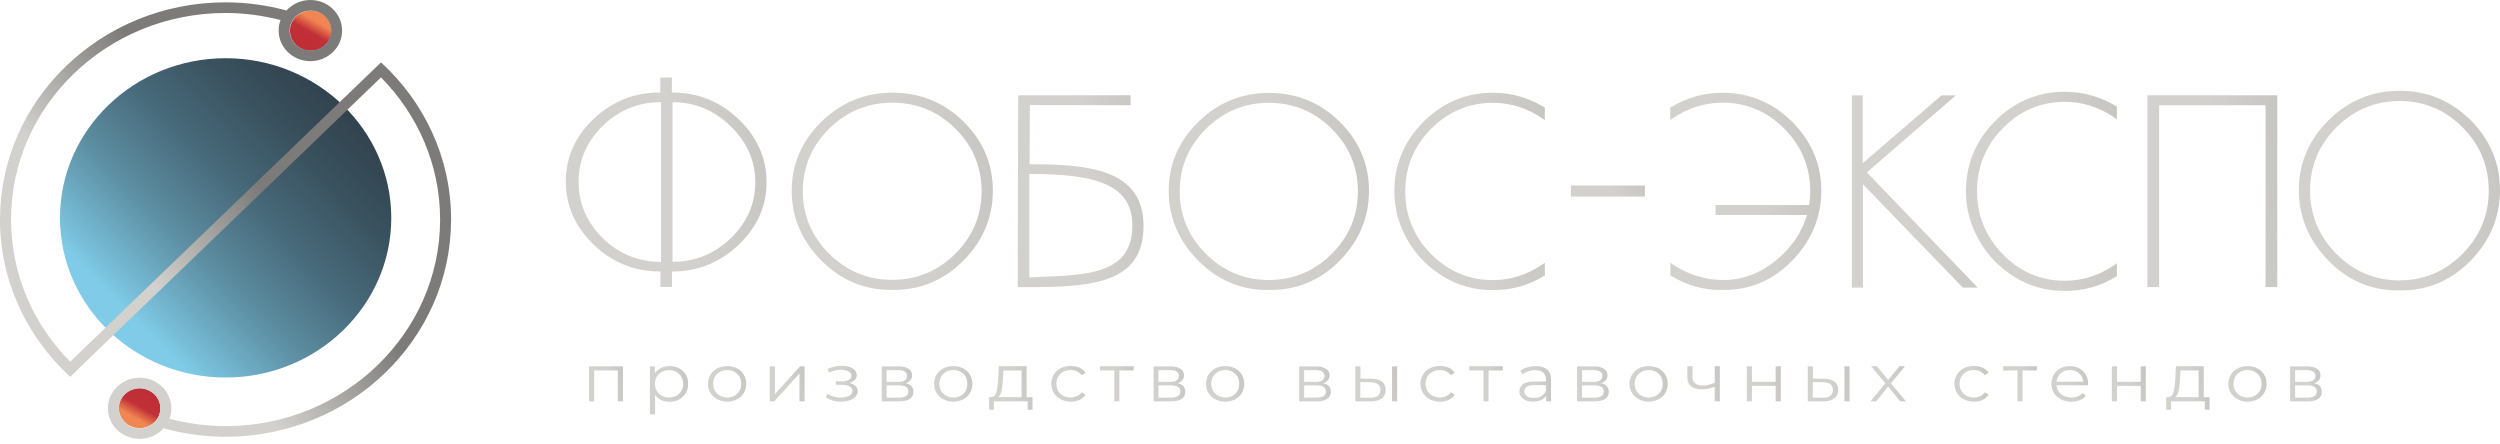 <?xml version="1.0" encoding="UTF-8"?> <svg xmlns="http://www.w3.org/2000/svg" width="332" height="59" viewBox="0 0 332 59" fill="none"> <path d="M89.287 12.285H89.226V10.295H87.692V12.285H87.601C84.239 12.285 81.283 13.465 78.836 15.785C76.378 18.115 75.139 20.905 75.139 24.105C75.139 27.295 76.378 30.115 78.836 32.485C81.294 34.855 84.249 36.055 87.641 36.055H87.702V38.115H89.236V36.055H89.297C92.659 36.055 95.614 34.865 98.082 32.515C100.551 30.165 101.8 27.365 101.8 24.195C101.8 21.025 100.561 18.215 98.103 15.845C95.645 13.485 92.679 12.285 89.287 12.285ZM87.784 13.575V34.775H87.723C84.757 34.775 82.177 33.715 80.044 31.615C77.911 29.525 76.835 27.015 76.835 24.155C76.835 21.305 77.911 18.795 80.044 16.715C82.177 14.635 84.747 13.575 87.692 13.575H87.784ZM100.307 24.205C100.307 27.045 99.21 29.545 97.057 31.625C94.903 33.705 92.314 34.765 89.368 34.765H89.307V13.575H89.399C92.273 13.575 94.832 14.645 97.016 16.745C99.2 18.855 100.307 21.365 100.307 24.205Z" fill="url(#paint0_linear_65_208)"></path> <path d="M118.528 12.305C114.871 12.305 111.692 13.605 109.082 16.165C106.472 18.735 105.141 21.805 105.141 25.315C105.141 28.825 106.451 31.925 109.021 34.545C111.601 37.165 114.698 38.495 118.223 38.495H118.731C122.296 38.495 125.414 37.175 127.983 34.565C130.553 31.955 131.853 28.845 131.853 25.315C131.853 21.785 130.543 18.705 127.953 16.145C125.353 13.605 122.184 12.305 118.528 12.305ZM130.36 25.385C130.36 28.595 129.182 31.385 126.866 33.695C124.55 36.005 121.727 37.165 118.487 37.165C115.247 37.165 112.423 35.995 110.108 33.695C107.792 31.385 106.614 28.595 106.614 25.385C106.614 22.175 107.792 19.385 110.108 17.095C112.423 14.795 115.247 13.635 118.507 13.635C121.757 13.635 124.581 14.795 126.886 17.095C129.192 19.395 130.36 22.185 130.36 25.385Z" fill="url(#paint1_linear_65_208)"></path> <path d="M168.539 12.335C164.893 12.335 161.724 13.635 159.124 16.195C156.524 18.755 155.203 21.835 155.203 25.335C155.203 28.835 156.503 31.945 159.073 34.555C161.642 37.175 164.73 38.505 168.234 38.505H168.742C172.297 38.505 175.395 37.185 177.954 34.575C180.513 31.965 181.803 28.855 181.803 25.335C181.803 21.805 180.493 18.725 177.913 16.175C175.344 13.635 172.185 12.335 168.539 12.335ZM180.331 25.405C180.331 28.615 179.163 31.405 176.847 33.715C174.541 36.015 171.728 37.185 168.498 37.185C165.268 37.185 162.455 36.015 160.149 33.715C157.844 31.415 156.666 28.615 156.666 25.405C156.666 22.195 157.834 19.415 160.149 17.115C162.465 14.815 165.268 13.655 168.518 13.655C171.758 13.655 174.562 14.815 176.867 17.115C179.163 19.415 180.331 22.205 180.331 25.405Z" fill="url(#paint2_linear_65_208)"></path> <path d="M328.09 15.955C325.5 13.375 322.331 12.055 318.675 12.055C315.018 12.055 311.839 13.375 309.229 15.965C306.619 18.565 305.288 21.675 305.288 25.225C305.288 28.775 306.598 31.915 309.168 34.565C311.748 37.215 314.845 38.565 318.37 38.565H318.878C322.443 38.565 325.561 37.225 328.13 34.585C330.7 31.945 332 28.795 332 25.225C331.99 21.665 330.68 18.545 328.09 15.955ZM330.507 25.305C330.507 28.555 329.329 31.385 327.013 33.715C324.697 36.045 321.884 37.235 318.644 37.235C315.404 37.235 312.581 36.055 310.275 33.715C307.959 31.385 306.781 28.555 306.781 25.305C306.781 22.055 307.959 19.235 310.275 16.915C312.591 14.595 315.414 13.415 318.664 13.415C321.915 13.415 324.738 14.595 327.033 16.915C329.339 19.235 330.507 22.055 330.507 25.305Z" fill="url(#paint3_linear_65_208)"></path> <path d="M136.871 21.815H136.729L136.769 13.955L150.135 13.975V12.645L135.215 12.665L135.154 38.135H136.546C145.22 38.135 151.862 37.535 151.862 29.995C151.852 22.445 144.448 21.815 136.871 21.815ZM150.379 29.925C150.379 36.305 144.63 36.525 137.978 36.785L136.8 36.835H136.698V23.105H136.8C144.955 23.105 150.379 24.265 150.379 29.925Z" fill="url(#paint4_linear_65_208)"></path> <path d="M198.257 12.315C194.692 12.315 191.585 13.615 189.025 16.185C186.466 18.755 185.166 21.855 185.166 25.415C185.166 27.675 185.744 29.845 186.892 31.845C188.04 33.845 189.624 35.475 191.605 36.685C193.585 37.895 195.759 38.515 198.054 38.515H198.42C200.807 38.515 203.041 37.875 205.073 36.625L205.154 36.575V34.895L204.869 35.095C202.838 36.485 200.614 37.195 198.257 37.195C195.078 37.195 192.316 36.025 190.041 33.725C187.766 31.415 186.618 28.625 186.618 25.415C186.618 22.205 187.766 19.415 190.041 17.115C192.316 14.825 195.078 13.655 198.257 13.655C200.614 13.655 202.838 14.365 204.869 15.755L205.154 15.955V14.275L205.062 14.225C202.94 12.955 200.644 12.315 198.257 12.315Z" fill="url(#paint5_linear_65_208)"></path> <path d="M274.199 12.185C270.623 12.185 267.515 13.495 264.946 16.085C262.376 18.675 261.076 21.815 261.076 25.405C261.076 27.695 261.655 29.875 262.813 31.895C263.961 33.915 265.555 35.565 267.536 36.785C269.526 38.005 271.7 38.625 274.006 38.625H274.371C276.758 38.625 279.003 37.985 281.034 36.715L281.125 36.665V34.965L280.841 35.165C278.799 36.575 276.575 37.285 274.209 37.285C271.02 37.285 268.257 36.105 265.982 33.775C263.707 31.445 262.549 28.625 262.549 25.385C262.549 22.145 263.707 19.325 265.982 17.015C268.257 14.695 271.03 13.525 274.209 13.525C276.575 13.525 278.799 14.235 280.841 15.645L281.125 15.845V14.145L281.034 14.095C278.891 12.835 276.585 12.185 274.199 12.185Z" fill="url(#paint6_linear_65_208)"></path> <path d="M218.439 24.635H208.617V26.105H218.439V24.635Z" fill="url(#paint7_linear_65_208)"></path> <path d="M228.737 12.315C226.32 12.315 224.025 12.965 221.902 14.235L221.811 14.285V15.935L222.105 15.735C224.147 14.345 226.371 13.635 228.737 13.635C231.927 13.635 234.689 14.795 236.964 17.095C239.239 19.395 240.397 22.185 240.397 25.405C240.397 25.965 240.346 26.585 240.255 27.225H227.823V28.555H239.971C239.249 30.935 237.848 32.975 235.806 34.625C233.694 36.325 231.368 37.185 228.91 37.185C226.442 37.185 224.157 36.475 222.115 35.085L221.821 34.885V36.565L221.912 36.615C223.943 37.875 226.168 38.505 228.514 38.505H229.012C232.475 38.505 235.522 37.175 238.051 34.555C240.58 31.935 241.87 28.825 241.87 25.325C241.87 21.815 240.57 18.745 238 16.175C235.42 13.615 232.313 12.315 228.737 12.315Z" fill="url(#paint8_linear_65_208)"></path> <path d="M259.735 12.665H257.826L247.375 21.675V12.665H245.922V38.195H247.405V24.475L260.66 38.195H262.64L247.923 22.895L259.735 12.665Z" fill="url(#paint9_linear_65_208)"></path> <path d="M285.178 38.125H286.732V13.975H300.87V38.125H302.424V12.655H285.178V38.125Z" fill="url(#paint10_linear_65_208)"></path> <path d="M82.726 48.645V53.295H82.045V49.195H78.907V53.295H78.227V48.645H82.726Z" fill="url(#paint11_linear_65_208)"></path> <path d="M90.171 48.905C90.546 49.105 90.851 49.385 91.064 49.745C91.278 50.105 91.389 50.515 91.389 50.975C91.389 51.445 91.278 51.855 91.064 52.215C90.851 52.575 90.556 52.855 90.171 53.055C89.795 53.255 89.368 53.355 88.891 53.355C88.485 53.355 88.119 53.275 87.794 53.125C87.469 52.965 87.195 52.735 86.992 52.435V55.025H86.311V48.655H86.961V49.575C87.164 49.265 87.428 49.035 87.763 48.865C88.099 48.695 88.474 48.615 88.891 48.615C89.368 48.605 89.795 48.705 90.171 48.905ZM89.805 52.555C90.089 52.405 90.313 52.195 90.475 51.915C90.638 51.635 90.719 51.325 90.719 50.965C90.719 50.615 90.638 50.295 90.475 50.025C90.313 49.755 90.089 49.535 89.805 49.385C89.52 49.235 89.206 49.155 88.85 49.155C88.495 49.155 88.18 49.235 87.895 49.385C87.611 49.535 87.388 49.755 87.225 50.025C87.063 50.295 86.981 50.615 86.981 50.965C86.981 51.315 87.063 51.635 87.225 51.915C87.388 52.195 87.611 52.405 87.895 52.555C88.18 52.705 88.495 52.785 88.85 52.785C89.195 52.785 89.51 52.705 89.805 52.555Z" fill="url(#paint12_linear_65_208)"></path> <path d="M95.269 53.035C94.883 52.835 94.579 52.545 94.355 52.195C94.132 51.835 94.02 51.425 94.02 50.975C94.02 50.525 94.132 50.115 94.355 49.755C94.579 49.395 94.883 49.115 95.269 48.915C95.655 48.715 96.092 48.615 96.569 48.615C97.047 48.615 97.483 48.715 97.869 48.915C98.255 49.115 98.56 49.395 98.773 49.755C98.997 50.115 99.098 50.525 99.098 50.975C99.098 51.425 98.987 51.835 98.773 52.195C98.55 52.555 98.255 52.835 97.869 53.035C97.483 53.235 97.047 53.345 96.569 53.345C96.092 53.335 95.665 53.235 95.269 53.035ZM97.534 52.555C97.819 52.405 98.032 52.195 98.194 51.915C98.357 51.635 98.428 51.325 98.428 50.965C98.428 50.615 98.347 50.295 98.194 50.015C98.032 49.735 97.819 49.525 97.534 49.375C97.25 49.225 96.935 49.145 96.579 49.145C96.224 49.145 95.909 49.225 95.625 49.375C95.34 49.525 95.117 49.735 94.954 50.015C94.792 50.295 94.711 50.605 94.711 50.965C94.711 51.315 94.792 51.635 94.954 51.915C95.117 52.195 95.34 52.405 95.625 52.555C95.909 52.705 96.224 52.785 96.579 52.785C96.935 52.785 97.25 52.705 97.534 52.555Z" fill="url(#paint13_linear_65_208)"></path> <path d="M102.227 48.645H102.907V52.345L106.249 48.645H106.848V53.295H106.167V49.595L102.836 53.295H102.227V48.645Z" fill="url(#paint14_linear_65_208)"></path> <path d="M113.602 51.265C113.795 51.455 113.897 51.685 113.897 51.955C113.897 52.225 113.795 52.465 113.602 52.685C113.409 52.905 113.135 53.065 112.789 53.175C112.444 53.285 112.068 53.345 111.652 53.345C111.286 53.345 110.931 53.295 110.585 53.195C110.24 53.095 109.935 52.955 109.671 52.765L109.895 52.295C110.118 52.455 110.393 52.575 110.697 52.665C111.002 52.755 111.307 52.795 111.621 52.795C112.089 52.795 112.464 52.715 112.759 52.555C113.054 52.395 113.206 52.175 113.206 51.895C113.206 51.645 113.084 51.455 112.84 51.315C112.596 51.175 112.271 51.105 111.855 51.105H111.002V50.645H111.825C112.2 50.645 112.505 50.575 112.729 50.445C112.952 50.315 113.074 50.135 113.074 49.905C113.074 49.655 112.942 49.465 112.688 49.325C112.434 49.185 112.099 49.115 111.682 49.115C111.144 49.115 110.606 49.245 110.088 49.495L109.895 49.005C110.494 48.715 111.114 48.575 111.753 48.575C112.129 48.575 112.475 48.625 112.789 48.725C113.094 48.825 113.338 48.975 113.511 49.165C113.683 49.355 113.775 49.575 113.775 49.815C113.775 50.055 113.683 50.265 113.511 50.445C113.338 50.625 113.104 50.765 112.8 50.855C113.135 50.945 113.409 51.085 113.602 51.265Z" fill="url(#paint15_linear_65_208)"></path> <path d="M121.301 52.035C121.301 52.445 121.139 52.755 120.814 52.975C120.489 53.195 120.011 53.305 119.371 53.305H117.096V48.655H119.3C119.869 48.655 120.316 48.755 120.641 48.965C120.966 49.175 121.128 49.465 121.128 49.845C121.128 50.095 121.057 50.315 120.905 50.495C120.753 50.675 120.549 50.805 120.285 50.895C120.956 51.035 121.301 51.415 121.301 52.035ZM117.746 50.715H119.249C119.635 50.715 119.93 50.645 120.143 50.515C120.346 50.375 120.448 50.185 120.448 49.925C120.448 49.665 120.346 49.475 120.143 49.345C119.94 49.215 119.635 49.155 119.249 49.155H117.746V50.715ZM120.306 52.605C120.519 52.475 120.631 52.275 120.631 51.995C120.631 51.715 120.529 51.515 120.336 51.385C120.143 51.255 119.828 51.185 119.402 51.185H117.746V52.805H119.341C119.767 52.805 120.092 52.735 120.306 52.605Z" fill="url(#paint16_linear_65_208)"></path> <path d="M125.302 53.035C124.917 52.835 124.612 52.545 124.388 52.195C124.165 51.835 124.053 51.425 124.053 50.975C124.053 50.525 124.165 50.115 124.388 49.755C124.612 49.395 124.917 49.115 125.302 48.915C125.688 48.715 126.125 48.615 126.603 48.615C127.08 48.615 127.517 48.715 127.903 48.915C128.289 49.115 128.593 49.395 128.807 49.755C129.03 50.115 129.132 50.525 129.132 50.975C129.132 51.425 129.02 51.835 128.807 52.195C128.583 52.555 128.289 52.835 127.903 53.035C127.517 53.235 127.08 53.345 126.603 53.345C126.125 53.335 125.688 53.235 125.302 53.035ZM127.567 52.555C127.852 52.405 128.065 52.195 128.228 51.915C128.39 51.635 128.461 51.325 128.461 50.965C128.461 50.615 128.38 50.295 128.228 50.015C128.065 49.735 127.852 49.525 127.567 49.375C127.283 49.225 126.968 49.145 126.613 49.145C126.257 49.145 125.942 49.225 125.658 49.375C125.374 49.525 125.15 49.735 124.988 50.015C124.825 50.295 124.744 50.605 124.744 50.965C124.744 51.315 124.825 51.635 124.988 51.915C125.15 52.195 125.374 52.405 125.658 52.555C125.942 52.705 126.257 52.785 126.613 52.785C126.968 52.785 127.283 52.705 127.567 52.555Z" fill="url(#paint17_linear_65_208)"></path> <path d="M137.115 52.745V54.415H136.475V53.295H131.996V54.415H131.356V52.745H131.64C131.976 52.725 132.209 52.495 132.321 52.055C132.443 51.615 132.524 50.995 132.565 50.195L132.636 48.635H136.333V52.745H137.115ZM133.022 51.865C132.93 52.295 132.778 52.585 132.544 52.745H135.662V49.195H133.255L133.194 50.235C133.164 50.895 133.103 51.435 133.022 51.865Z" fill="url(#paint18_linear_65_208)"></path> <path d="M140.863 53.035C140.477 52.835 140.162 52.555 139.948 52.185C139.725 51.825 139.613 51.415 139.613 50.955C139.613 50.505 139.725 50.095 139.948 49.735C140.172 49.375 140.477 49.095 140.863 48.895C141.248 48.695 141.695 48.595 142.193 48.595C142.62 48.595 143.006 48.675 143.351 48.825C143.686 48.985 143.96 49.205 144.153 49.515L143.645 49.835C143.483 49.605 143.27 49.435 143.016 49.315C142.762 49.195 142.488 49.145 142.183 49.145C141.817 49.145 141.492 49.225 141.208 49.375C140.923 49.525 140.69 49.735 140.538 50.015C140.375 50.295 140.294 50.605 140.294 50.965C140.294 51.325 140.375 51.645 140.538 51.915C140.7 52.185 140.923 52.405 141.208 52.555C141.492 52.705 141.817 52.785 142.183 52.785C142.477 52.785 142.762 52.725 143.016 52.615C143.27 52.505 143.483 52.335 143.645 52.105L144.153 52.425C143.96 52.725 143.686 52.955 143.341 53.115C142.995 53.275 142.609 53.345 142.193 53.345C141.695 53.335 141.259 53.235 140.863 53.035Z" fill="url(#paint19_linear_65_208)"></path> <path d="M150.552 49.195H148.653V53.295H147.982V49.195H146.083V48.635H150.552V49.195Z" fill="url(#paint20_linear_65_208)"></path> <path d="M157.407 52.035C157.407 52.445 157.245 52.755 156.92 52.975C156.595 53.195 156.118 53.305 155.478 53.305H153.203V48.655H155.407C155.975 48.655 156.422 48.755 156.747 48.965C157.072 49.175 157.235 49.465 157.235 49.845C157.235 50.095 157.164 50.315 157.011 50.495C156.859 50.675 156.656 50.805 156.392 50.895C157.062 51.035 157.407 51.415 157.407 52.035ZM153.853 50.715H155.356C155.742 50.715 156.036 50.645 156.25 50.515C156.453 50.375 156.554 50.185 156.554 49.925C156.554 49.665 156.453 49.475 156.25 49.345C156.046 49.215 155.742 49.155 155.356 49.155H153.853V50.715ZM156.412 52.605C156.625 52.475 156.737 52.275 156.737 51.995C156.737 51.715 156.636 51.515 156.443 51.385C156.25 51.255 155.935 51.185 155.508 51.185H153.853V52.805H155.447C155.874 52.805 156.199 52.735 156.412 52.605Z" fill="url(#paint21_linear_65_208)"></path> <path d="M161.409 53.035C161.023 52.835 160.719 52.545 160.495 52.195C160.272 51.835 160.16 51.425 160.16 50.975C160.16 50.525 160.272 50.115 160.495 49.755C160.719 49.395 161.023 49.115 161.409 48.915C161.795 48.715 162.232 48.615 162.709 48.615C163.187 48.615 163.624 48.715 164.01 48.915C164.395 49.115 164.7 49.395 164.913 49.755C165.137 50.115 165.238 50.525 165.238 50.975C165.238 51.425 165.127 51.835 164.913 52.195C164.69 52.555 164.395 52.835 164.01 53.035C163.624 53.235 163.187 53.345 162.709 53.345C162.232 53.335 161.795 53.235 161.409 53.035ZM163.674 52.555C163.959 52.405 164.172 52.195 164.335 51.915C164.497 51.635 164.568 51.325 164.568 50.965C164.568 50.615 164.487 50.295 164.335 50.015C164.172 49.735 163.959 49.525 163.674 49.375C163.39 49.225 163.075 49.145 162.72 49.145C162.364 49.145 162.049 49.225 161.765 49.375C161.481 49.525 161.257 49.735 161.095 50.015C160.932 50.295 160.851 50.605 160.851 50.965C160.851 51.315 160.932 51.635 161.095 51.915C161.257 52.195 161.481 52.405 161.765 52.555C162.049 52.705 162.364 52.785 162.72 52.785C163.075 52.785 163.39 52.705 163.674 52.555Z" fill="url(#paint22_linear_65_208)"></path> <path d="M176.736 52.035C176.736 52.445 176.573 52.755 176.248 52.975C175.923 53.195 175.446 53.305 174.806 53.305H172.531V48.655H174.735C175.304 48.655 175.75 48.755 176.075 48.965C176.4 49.175 176.563 49.465 176.563 49.845C176.563 50.095 176.492 50.315 176.339 50.495C176.187 50.675 175.984 50.805 175.72 50.895C176.4 51.035 176.736 51.415 176.736 52.035ZM173.191 50.715H174.694C175.08 50.715 175.375 50.645 175.588 50.515C175.791 50.375 175.893 50.185 175.893 49.925C175.893 49.665 175.791 49.475 175.588 49.345C175.385 49.215 175.08 49.155 174.694 49.155H173.191V50.715ZM175.75 52.605C175.964 52.475 176.075 52.275 176.075 51.995C176.075 51.715 175.974 51.515 175.781 51.385C175.588 51.255 175.273 51.185 174.846 51.185H173.191V52.805H174.786C175.212 52.805 175.527 52.735 175.75 52.605Z" fill="url(#paint23_linear_65_208)"></path> <path d="M183.52 50.675C183.845 50.925 184.018 51.295 184.018 51.775C184.018 52.275 183.845 52.655 183.49 52.915C183.134 53.185 182.627 53.315 181.966 53.305L179.986 53.295V48.645H180.666V50.275L182.098 50.295C182.718 50.295 183.195 50.425 183.52 50.675ZM182.972 52.565C183.205 52.385 183.327 52.125 183.327 51.775C183.327 51.435 183.205 51.175 182.972 51.015C182.738 50.845 182.383 50.765 181.916 50.755L180.646 50.735V52.805L181.916 52.825C182.383 52.835 182.738 52.745 182.972 52.565ZM184.861 48.645H185.542V53.295H184.861V48.645Z" fill="url(#paint24_linear_65_208)"></path> <path d="M189.888 53.035C189.502 52.835 189.188 52.555 188.974 52.185C188.751 51.825 188.639 51.415 188.639 50.955C188.639 50.505 188.751 50.095 188.974 49.735C189.198 49.375 189.502 49.095 189.888 48.895C190.274 48.695 190.721 48.595 191.219 48.595C191.646 48.595 192.031 48.675 192.377 48.825C192.712 48.985 192.986 49.205 193.179 49.515L192.671 49.835C192.509 49.605 192.296 49.435 192.042 49.315C191.788 49.195 191.513 49.145 191.209 49.145C190.843 49.145 190.518 49.225 190.234 49.375C189.949 49.525 189.716 49.735 189.563 50.015C189.401 50.295 189.32 50.605 189.32 50.965C189.32 51.325 189.401 51.645 189.563 51.915C189.726 52.185 189.949 52.405 190.234 52.555C190.518 52.705 190.843 52.785 191.209 52.785C191.503 52.785 191.788 52.725 192.042 52.615C192.296 52.505 192.509 52.335 192.671 52.105L193.179 52.425C192.986 52.725 192.712 52.955 192.367 53.115C192.021 53.275 191.635 53.345 191.219 53.345C190.721 53.335 190.274 53.235 189.888 53.035Z" fill="url(#paint25_linear_65_208)"></path> <path d="M199.578 49.195H197.679V53.295H197.008V49.195H195.109V48.635H199.578V49.195Z" fill="url(#paint26_linear_65_208)"></path> <path d="M205.449 49.065C205.794 49.365 205.977 49.815 205.977 50.415V53.295H205.327V52.565C205.174 52.805 204.951 52.995 204.656 53.135C204.362 53.275 204.006 53.335 203.6 53.335C203.042 53.335 202.595 53.215 202.27 52.965C201.945 52.715 201.772 52.385 201.772 51.985C201.772 51.585 201.924 51.275 202.229 51.025C202.534 50.785 203.031 50.665 203.702 50.665H205.296V50.385C205.296 49.985 205.174 49.675 204.931 49.465C204.687 49.255 204.342 49.155 203.874 49.155C203.56 49.155 203.255 49.205 202.96 49.305C202.666 49.405 202.422 49.535 202.209 49.705L201.904 49.235C202.158 49.035 202.463 48.875 202.818 48.775C203.174 48.665 203.549 48.615 203.946 48.615C204.596 48.605 205.093 48.755 205.449 49.065ZM204.687 52.605C204.961 52.445 205.164 52.205 205.296 51.905V51.145H203.722C202.869 51.145 202.432 51.425 202.432 51.975C202.432 52.245 202.544 52.465 202.767 52.615C202.991 52.775 203.295 52.845 203.702 52.845C204.088 52.845 204.413 52.765 204.687 52.605Z" fill="url(#paint27_linear_65_208)"></path> <path d="M213.645 52.035C213.645 52.445 213.482 52.755 213.157 52.975C212.832 53.195 212.355 53.305 211.715 53.305H209.44V48.655H211.644C212.213 48.655 212.66 48.755 212.985 48.965C213.31 49.175 213.472 49.465 213.472 49.845C213.472 50.095 213.401 50.315 213.249 50.495C213.096 50.675 212.893 50.805 212.629 50.895C213.299 51.035 213.645 51.415 213.645 52.035ZM210.09 50.715H211.593C211.979 50.715 212.274 50.645 212.487 50.515C212.69 50.375 212.792 50.185 212.792 49.925C212.792 49.665 212.69 49.475 212.487 49.345C212.284 49.215 211.979 49.155 211.593 49.155H210.09V50.715ZM212.649 52.605C212.863 52.475 212.974 52.275 212.974 51.995C212.974 51.715 212.873 51.515 212.68 51.385C212.487 51.255 212.172 51.185 211.745 51.185H210.09V52.805H211.685C212.111 52.805 212.436 52.735 212.649 52.605Z" fill="url(#paint28_linear_65_208)"></path> <path d="M217.647 53.035C217.261 52.835 216.956 52.545 216.733 52.195C216.509 51.835 216.397 51.425 216.397 50.975C216.397 50.525 216.509 50.115 216.733 49.755C216.956 49.395 217.261 49.115 217.647 48.915C218.033 48.715 218.469 48.615 218.947 48.615C219.424 48.615 219.861 48.715 220.247 48.915C220.633 49.115 220.937 49.395 221.151 49.755C221.374 50.115 221.476 50.525 221.476 50.975C221.476 51.425 221.364 51.835 221.151 52.195C220.927 52.555 220.633 52.835 220.247 53.035C219.861 53.235 219.424 53.345 218.947 53.345C218.469 53.335 218.033 53.235 217.647 53.035ZM219.912 52.555C220.196 52.405 220.409 52.195 220.572 51.915C220.734 51.635 220.805 51.325 220.805 50.965C220.805 50.615 220.724 50.295 220.572 50.015C220.409 49.735 220.196 49.525 219.912 49.375C219.627 49.225 219.312 49.145 218.957 49.145C218.601 49.145 218.287 49.225 218.002 49.375C217.718 49.525 217.494 49.735 217.332 50.015C217.169 50.295 217.088 50.605 217.088 50.965C217.088 51.315 217.169 51.635 217.332 51.915C217.494 52.195 217.718 52.405 218.002 52.555C218.287 52.705 218.601 52.785 218.957 52.785C219.312 52.785 219.627 52.705 219.912 52.555Z" fill="url(#paint29_linear_65_208)"></path> <path d="M228.392 48.645V53.295H227.712V51.355C227.133 51.595 226.564 51.705 226.006 51.705C225.406 51.705 224.929 51.575 224.594 51.315C224.259 51.055 224.086 50.675 224.086 50.165V48.635H224.766V50.135C224.766 50.485 224.888 50.745 225.132 50.925C225.376 51.105 225.711 51.195 226.127 51.195C226.595 51.195 227.123 51.075 227.712 50.845V48.635H228.392V48.645Z" fill="url(#paint30_linear_65_208)"></path> <path d="M231.978 48.645H232.658V50.705H235.807V48.645H236.487V53.295H235.807V51.245H232.658V53.295H231.978V48.645Z" fill="url(#paint31_linear_65_208)"></path> <path d="M243.607 50.675C243.932 50.925 244.104 51.295 244.104 51.775C244.104 52.275 243.932 52.655 243.576 52.915C243.221 53.185 242.713 53.315 242.053 53.305L240.072 53.295V48.645H240.753V50.275L242.185 50.295C242.804 50.295 243.282 50.425 243.607 50.675ZM243.058 52.565C243.292 52.385 243.414 52.125 243.414 51.775C243.414 51.435 243.292 51.175 243.058 51.015C242.825 50.845 242.469 50.765 242.002 50.755L240.732 50.735V52.805L242.002 52.825C242.469 52.835 242.825 52.745 243.058 52.565ZM244.937 48.645H245.618V53.295H244.937V48.645Z" fill="url(#paint32_linear_65_208)"></path> <path d="M252.342 53.295L250.747 51.345L249.152 53.295H248.391L250.371 50.905L248.482 48.635H249.244L250.747 50.455L252.25 48.635H252.992L251.102 50.905L253.103 53.295H252.342Z" fill="url(#paint33_linear_65_208)"></path> <path d="M260.802 53.035C260.416 52.835 260.101 52.555 259.888 52.185C259.664 51.825 259.553 51.415 259.553 50.955C259.553 50.505 259.664 50.095 259.888 49.735C260.111 49.375 260.416 49.095 260.802 48.895C261.188 48.695 261.635 48.595 262.132 48.595C262.559 48.595 262.945 48.675 263.29 48.825C263.626 48.985 263.9 49.205 264.093 49.515L263.585 49.835C263.422 49.605 263.209 49.435 262.955 49.315C262.701 49.195 262.427 49.145 262.122 49.145C261.757 49.145 261.432 49.225 261.147 49.375C260.863 49.525 260.629 49.735 260.477 50.015C260.314 50.295 260.233 50.605 260.233 50.965C260.233 51.325 260.314 51.645 260.477 51.915C260.639 52.185 260.863 52.405 261.147 52.555C261.432 52.705 261.757 52.785 262.122 52.785C262.417 52.785 262.701 52.725 262.955 52.615C263.209 52.505 263.422 52.335 263.585 52.105L264.093 52.425C263.9 52.725 263.626 52.955 263.28 53.115C262.935 53.275 262.549 53.345 262.132 53.345C261.635 53.335 261.198 53.235 260.802 53.035Z" fill="url(#paint34_linear_65_208)"></path> <path d="M270.491 49.195H268.592V53.295H267.922V49.195H266.022V48.635H270.491V49.195Z" fill="url(#paint35_linear_65_208)"></path> <path d="M277.287 51.165H273.102C273.143 51.645 273.336 52.035 273.701 52.335C274.067 52.635 274.524 52.785 275.072 52.785C275.387 52.785 275.672 52.735 275.926 52.635C276.19 52.535 276.413 52.385 276.606 52.175L276.992 52.585C276.769 52.835 276.494 53.025 276.159 53.155C275.824 53.285 275.458 53.345 275.062 53.345C274.544 53.345 274.097 53.245 273.691 53.035C273.295 52.835 272.99 52.545 272.767 52.195C272.543 51.835 272.432 51.425 272.432 50.975C272.432 50.525 272.533 50.115 272.746 49.755C272.96 49.395 273.254 49.115 273.62 48.915C273.996 48.715 274.412 48.615 274.869 48.615C275.326 48.615 275.753 48.715 276.119 48.915C276.484 49.115 276.779 49.395 276.982 49.755C277.195 50.115 277.297 50.525 277.297 50.985L277.287 51.165ZM273.661 49.575C273.336 49.865 273.153 50.235 273.102 50.695H276.657C276.616 50.235 276.423 49.865 276.098 49.575C275.773 49.285 275.367 49.145 274.879 49.145C274.392 49.145 273.986 49.285 273.661 49.575Z" fill="url(#paint36_linear_65_208)"></path> <path d="M280.455 48.645H281.136V50.705H284.284V48.645H284.965V53.295H284.284V51.245H281.136V53.295H280.455V48.645Z" fill="url(#paint37_linear_65_208)"></path> <path d="M293.436 52.745V54.415H292.796V53.295H288.317V54.415H287.677V52.745H287.961C288.296 52.725 288.53 52.495 288.642 52.055C288.764 51.615 288.845 50.995 288.885 50.195L288.957 48.635H292.653V52.745H293.436ZM289.332 51.865C289.241 52.295 289.089 52.585 288.855 52.745H291.973V49.195H289.566L289.505 50.235C289.474 50.895 289.424 51.435 289.332 51.865Z" fill="url(#paint38_linear_65_208)"></path> <path d="M297.173 53.035C296.787 52.835 296.482 52.545 296.259 52.195C296.036 51.835 295.924 51.425 295.924 50.975C295.924 50.525 296.036 50.115 296.259 49.755C296.482 49.395 296.787 49.115 297.173 48.915C297.559 48.715 297.996 48.615 298.473 48.615C298.951 48.615 299.387 48.715 299.773 48.915C300.159 49.115 300.464 49.395 300.677 49.755C300.901 50.115 301.002 50.525 301.002 50.975C301.002 51.425 300.89 51.835 300.677 52.195C300.454 52.555 300.159 52.835 299.773 53.035C299.387 53.235 298.951 53.345 298.473 53.345C297.996 53.335 297.559 53.235 297.173 53.035ZM299.438 52.555C299.722 52.405 299.936 52.195 300.098 51.915C300.261 51.635 300.332 51.325 300.332 50.965C300.332 50.615 300.251 50.295 300.098 50.015C299.936 49.735 299.722 49.525 299.438 49.375C299.154 49.225 298.839 49.145 298.483 49.145C298.128 49.145 297.813 49.225 297.529 49.375C297.244 49.525 297.021 49.735 296.858 50.015C296.696 50.295 296.614 50.605 296.614 50.965C296.614 51.315 296.696 51.635 296.858 51.915C297.021 52.195 297.244 52.405 297.529 52.555C297.813 52.705 298.128 52.785 298.483 52.785C298.829 52.785 299.154 52.705 299.438 52.555Z" fill="url(#paint39_linear_65_208)"></path> <path d="M308.335 52.035C308.335 52.445 308.173 52.755 307.848 52.975C307.523 53.195 307.045 53.305 306.405 53.305H304.13V48.655H306.334C306.903 48.655 307.35 48.755 307.675 48.965C308 49.175 308.163 49.465 308.163 49.845C308.163 50.095 308.091 50.315 307.939 50.495C307.787 50.675 307.584 50.805 307.32 50.895C308 51.035 308.335 51.415 308.335 52.035ZM304.791 50.715H306.294C306.68 50.715 306.974 50.645 307.187 50.515C307.391 50.375 307.492 50.185 307.492 49.925C307.492 49.665 307.391 49.475 307.187 49.345C306.984 49.215 306.68 49.155 306.294 49.155H304.791V50.715ZM307.35 52.605C307.563 52.475 307.675 52.275 307.675 51.995C307.675 51.715 307.573 51.515 307.38 51.385C307.187 51.255 306.873 51.185 306.446 51.185H304.791V52.805H306.385C306.812 52.805 307.137 52.735 307.35 52.605Z" fill="url(#paint40_linear_65_208)"></path> <path d="M29.963 48.768C41.332 48.768 50.549 39.893 50.549 28.945C50.549 17.997 41.332 9.122 29.963 9.122C18.594 9.122 9.377 17.997 9.377 28.945C9.377 39.893 18.594 48.768 29.963 48.768Z" fill="url(#paint41_linear_65_208)"></path> <path d="M29.963 50.136C17.84 50.136 7.965 40.625 7.965 28.934C7.965 17.242 17.829 7.731 29.963 7.731C42.086 7.731 51.961 17.242 51.961 28.934C51.961 40.625 42.098 50.136 29.963 50.136ZM29.963 9.389C18.755 9.389 9.637 18.166 9.637 28.945C9.637 39.724 18.755 48.501 29.963 48.501C41.171 48.501 50.289 39.724 50.289 28.945C50.289 18.155 41.171 9.389 29.963 9.389Z" fill="url(#paint42_linear_65_208)"></path> <path d="M18.541 56.855C20.063 56.855 21.297 55.665 21.297 54.197C21.297 52.728 20.063 51.538 18.541 51.538C17.018 51.538 15.784 52.728 15.784 54.197C15.784 55.665 17.018 56.855 18.541 56.855Z" fill="url(#paint43_linear_65_208)"></path> <path d="M41.262 6.741C42.784 6.741 44.019 5.551 44.019 4.083C44.019 2.614 42.784 1.424 41.262 1.424C39.739 1.424 38.505 2.614 38.505 4.083C38.505 5.551 39.739 6.741 41.262 6.741Z" fill="url(#paint44_linear_65_208)"></path> <path d="M50.605 8.287L49.566 9.277L9.321 48.034C4.463 43.117 1.469 36.465 1.469 29.156C1.469 14.027 14.247 1.724 29.952 1.724C32.483 1.724 34.923 2.069 37.262 2.659C37.092 3.092 37.002 3.56 37.002 4.06C37.002 6.296 38.889 8.121 41.216 8.121C43.544 8.121 45.431 6.296 45.431 4.06C45.431 1.824 43.544 0 41.216 0C39.951 0 38.821 0.545 38.041 1.391C35.465 0.69 32.754 0.311 29.952 0.311C13.434 0.311 0 13.249 0 29.156C0 37.366 3.593 44.786 9.332 50.047L10.361 49.046L10.349 49.035L50.594 10.279C55.452 15.195 58.446 21.848 58.446 29.156C58.446 44.285 45.668 56.588 29.963 56.588C27.376 56.588 24.879 56.232 22.495 55.609C22.665 55.175 22.755 54.708 22.755 54.219C22.755 51.983 20.868 50.159 18.541 50.159C16.213 50.159 14.326 51.983 14.326 54.219C14.326 56.455 16.213 58.279 18.541 58.279C19.806 58.279 20.947 57.734 21.715 56.877C24.337 57.601 27.093 58.001 29.952 58.001C46.47 58.001 59.904 45.064 59.904 29.156C59.915 20.958 56.334 13.549 50.605 8.287ZM41.228 1.413C42.742 1.413 43.984 2.603 43.984 4.06C43.984 5.518 42.753 6.708 41.228 6.708C39.714 6.708 38.471 5.518 38.471 4.06C38.471 2.603 39.714 1.413 41.228 1.413ZM18.541 56.889C17.027 56.889 15.784 55.698 15.784 54.241C15.784 52.784 17.015 51.594 18.541 51.594C20.055 51.594 21.297 52.784 21.297 54.241C21.297 55.698 20.066 56.889 18.541 56.889Z" fill="url(#paint45_linear_65_208)"></path> <defs> <linearGradient id="paint0_linear_65_208" x1="189.205" y1="-584.522" x2="14.658" y2="-562.137" gradientUnits="userSpaceOnUse"> <stop stop-color="#313E49"></stop> <stop offset="1" stop-color="#D3D1CD"></stop> </linearGradient> <linearGradient id="paint1_linear_65_208" x1="219.425" y1="-547.661" x2="44.92" y2="-523.844" gradientUnits="userSpaceOnUse"> <stop stop-color="#313E49"></stop> <stop offset="1" stop-color="#D3D1CD"></stop> </linearGradient> <linearGradient id="paint2_linear_65_208" x1="269.009" y1="-547.204" x2="95.212" y2="-523.564" gradientUnits="userSpaceOnUse"> <stop stop-color="#313E49"></stop> <stop offset="1" stop-color="#D3D1CD"></stop> </linearGradient> <linearGradient id="paint3_linear_65_208" x1="419.572" y1="-554.753" x2="244.99" y2="-531.213" gradientUnits="userSpaceOnUse"> <stop stop-color="#313E49"></stop> <stop offset="1" stop-color="#D3D1CD"></stop> </linearGradient> <linearGradient id="paint4_linear_65_208" x1="206.636" y1="-532.354" x2="96.303" y2="-522.676" gradientUnits="userSpaceOnUse"> <stop stop-color="#313E49"></stop> <stop offset="1" stop-color="#D3D1CD"></stop> </linearGradient> <linearGradient id="paint5_linear_65_208" x1="270.683" y1="-547.864" x2="139.042" y2="-534.425" gradientUnits="userSpaceOnUse"> <stop stop-color="#313E49"></stop> <stop offset="1" stop-color="#D3D1CD"></stop> </linearGradient> <linearGradient id="paint6_linear_65_208" x1="346.854" y1="-553.126" x2="214.796" y2="-539.726" gradientUnits="userSpaceOnUse"> <stop stop-color="#313E49"></stop> <stop offset="1" stop-color="#D3D1CD"></stop> </linearGradient> <linearGradient id="paint7_linear_65_208" x1="250.637" y1="-6.795" x2="214.315" y2="25.68" gradientUnits="userSpaceOnUse"> <stop stop-color="#313E49"></stop> <stop offset="1" stop-color="#D3D1CD"></stop> </linearGradient> <linearGradient id="paint8_linear_65_208" x1="307.632" y1="-547.651" x2="175.534" y2="-534.112" gradientUnits="userSpaceOnUse"> <stop stop-color="#313E49"></stop> <stop offset="1" stop-color="#D3D1CD"></stop> </linearGradient> <linearGradient id="paint9_linear_65_208" x1="317.448" y1="-533.189" x2="207.046" y2="-523.515" gradientUnits="userSpaceOnUse"> <stop stop-color="#313E49"></stop> <stop offset="1" stop-color="#D3D1CD"></stop> </linearGradient> <linearGradient id="paint10_linear_65_208" x1="358.963" y1="-531.917" x2="245.133" y2="-521.603" gradientUnits="userSpaceOnUse"> <stop stop-color="#313E49"></stop> <stop offset="1" stop-color="#D3D1CD"></stop> </linearGradient> <linearGradient id="paint11_linear_65_208" x1="97.477" y1="-50.776" x2="68.029" y2="-46.964" gradientUnits="userSpaceOnUse"> <stop stop-color="#313E49"></stop> <stop offset="1" stop-color="#D3D1CD"></stop> </linearGradient> <linearGradient id="paint12_linear_65_208" x1="108.038" y1="-88.452" x2="74.62" y2="-84.91" gradientUnits="userSpaceOnUse"> <stop stop-color="#313E49"></stop> <stop offset="1" stop-color="#D3D1CD"></stop> </linearGradient> <linearGradient id="paint13_linear_65_208" x1="115.747" y1="-52.517" x2="82.637" y2="-47.76" gradientUnits="userSpaceOnUse"> <stop stop-color="#313E49"></stop> <stop offset="1" stop-color="#D3D1CD"></stop> </linearGradient> <linearGradient id="paint14_linear_65_208" x1="121.998" y1="-50.776" x2="91.78" y2="-46.758" gradientUnits="userSpaceOnUse"> <stop stop-color="#313E49"></stop> <stop offset="1" stop-color="#D3D1CD"></stop> </linearGradient> <linearGradient id="paint15_linear_65_208" x1="127.748" y1="-53.413" x2="100.021" y2="-50.126" gradientUnits="userSpaceOnUse"> <stop stop-color="#313E49"></stop> <stop offset="1" stop-color="#D3D1CD"></stop> </linearGradient> <linearGradient id="paint16_linear_65_208" x1="135.086" y1="-50.766" x2="107.509" y2="-47.429" gradientUnits="userSpaceOnUse"> <stop stop-color="#313E49"></stop> <stop offset="1" stop-color="#D3D1CD"></stop> </linearGradient> <linearGradient id="paint17_linear_65_208" x1="145.78" y1="-52.517" x2="112.67" y2="-47.76" gradientUnits="userSpaceOnUse"> <stop stop-color="#313E49"></stop> <stop offset="1" stop-color="#D3D1CD"></stop> </linearGradient> <linearGradient id="paint18_linear_65_208" x1="155.994" y1="-74.948" x2="118.341" y2="-69.927" gradientUnits="userSpaceOnUse"> <stop stop-color="#313E49"></stop> <stop offset="1" stop-color="#D3D1CD"></stop> </linearGradient> <linearGradient id="paint19_linear_65_208" x1="159.037" y1="-52.965" x2="129.312" y2="-49.163" gradientUnits="userSpaceOnUse"> <stop stop-color="#313E49"></stop> <stop offset="1" stop-color="#D3D1CD"></stop> </linearGradient> <linearGradient id="paint20_linear_65_208" x1="165.203" y1="-51.001" x2="135.946" y2="-47.246" gradientUnits="userSpaceOnUse"> <stop stop-color="#313E49"></stop> <stop offset="1" stop-color="#D3D1CD"></stop> </linearGradient> <linearGradient id="paint21_linear_65_208" x1="171.193" y1="-50.766" x2="143.615" y2="-47.429" gradientUnits="userSpaceOnUse"> <stop stop-color="#313E49"></stop> <stop offset="1" stop-color="#D3D1CD"></stop> </linearGradient> <linearGradient id="paint22_linear_65_208" x1="181.887" y1="-52.517" x2="148.777" y2="-47.76" gradientUnits="userSpaceOnUse"> <stop stop-color="#313E49"></stop> <stop offset="1" stop-color="#D3D1CD"></stop> </linearGradient> <linearGradient id="paint23_linear_65_208" x1="190.521" y1="-50.766" x2="162.943" y2="-47.429" gradientUnits="userSpaceOnUse"> <stop stop-color="#313E49"></stop> <stop offset="1" stop-color="#D3D1CD"></stop> </linearGradient> <linearGradient id="paint24_linear_65_208" x1="203.755" y1="-51.002" x2="167.702" y2="-45.251" gradientUnits="userSpaceOnUse"> <stop stop-color="#313E49"></stop> <stop offset="1" stop-color="#D3D1CD"></stop> </linearGradient> <linearGradient id="paint25_linear_65_208" x1="208.063" y1="-52.965" x2="178.338" y2="-49.163" gradientUnits="userSpaceOnUse"> <stop stop-color="#313E49"></stop> <stop offset="1" stop-color="#D3D1CD"></stop> </linearGradient> <linearGradient id="paint26_linear_65_208" x1="214.229" y1="-51.001" x2="184.972" y2="-47.246" gradientUnits="userSpaceOnUse"> <stop stop-color="#313E49"></stop> <stop offset="1" stop-color="#D3D1CD"></stop> </linearGradient> <linearGradient id="paint27_linear_65_208" x1="219.762" y1="-52.314" x2="192.173" y2="-49.025" gradientUnits="userSpaceOnUse"> <stop stop-color="#313E49"></stop> <stop offset="1" stop-color="#D3D1CD"></stop> </linearGradient> <linearGradient id="paint28_linear_65_208" x1="227.43" y1="-50.766" x2="199.852" y2="-47.429" gradientUnits="userSpaceOnUse"> <stop stop-color="#313E49"></stop> <stop offset="1" stop-color="#D3D1CD"></stop> </linearGradient> <linearGradient id="paint29_linear_65_208" x1="238.124" y1="-52.517" x2="205.014" y2="-47.76" gradientUnits="userSpaceOnUse"> <stop stop-color="#313E49"></stop> <stop offset="1" stop-color="#D3D1CD"></stop> </linearGradient> <linearGradient id="paint30_linear_65_208" x1="242.51" y1="-51.001" x2="214.285" y2="-47.51" gradientUnits="userSpaceOnUse"> <stop stop-color="#313E49"></stop> <stop offset="1" stop-color="#D3D1CD"></stop> </linearGradient> <linearGradient id="paint31_linear_65_208" x1="251.271" y1="-50.776" x2="221.759" y2="-46.947" gradientUnits="userSpaceOnUse"> <stop stop-color="#313E49"></stop> <stop offset="1" stop-color="#D3D1CD"></stop> </linearGradient> <linearGradient id="paint32_linear_65_208" x1="263.798" y1="-51.002" x2="227.808" y2="-45.271" gradientUnits="userSpaceOnUse"> <stop stop-color="#313E49"></stop> <stop offset="1" stop-color="#D3D1CD"></stop> </linearGradient> <linearGradient id="paint33_linear_65_208" x1="268.553" y1="-51.001" x2="237.757" y2="-46.833" gradientUnits="userSpaceOnUse"> <stop stop-color="#313E49"></stop> <stop offset="1" stop-color="#D3D1CD"></stop> </linearGradient> <linearGradient id="paint34_linear_65_208" x1="278.977" y1="-52.965" x2="249.251" y2="-49.163" gradientUnits="userSpaceOnUse"> <stop stop-color="#313E49"></stop> <stop offset="1" stop-color="#D3D1CD"></stop> </linearGradient> <linearGradient id="paint35_linear_65_208" x1="285.142" y1="-51.001" x2="255.885" y2="-47.246" gradientUnits="userSpaceOnUse"> <stop stop-color="#313E49"></stop> <stop offset="1" stop-color="#D3D1CD"></stop> </linearGradient> <linearGradient id="paint36_linear_65_208" x1="293.246" y1="-52.517" x2="261.473" y2="-48.144" gradientUnits="userSpaceOnUse"> <stop stop-color="#313E49"></stop> <stop offset="1" stop-color="#D3D1CD"></stop> </linearGradient> <linearGradient id="paint37_linear_65_208" x1="299.749" y1="-50.776" x2="270.237" y2="-46.947" gradientUnits="userSpaceOnUse"> <stop stop-color="#313E49"></stop> <stop offset="1" stop-color="#D3D1CD"></stop> </linearGradient> <linearGradient id="paint38_linear_65_208" x1="312.315" y1="-74.948" x2="274.662" y2="-69.927" gradientUnits="userSpaceOnUse"> <stop stop-color="#313E49"></stop> <stop offset="1" stop-color="#D3D1CD"></stop> </linearGradient> <linearGradient id="paint39_linear_65_208" x1="317.651" y1="-52.517" x2="284.54" y2="-47.76" gradientUnits="userSpaceOnUse"> <stop stop-color="#313E49"></stop> <stop offset="1" stop-color="#D3D1CD"></stop> </linearGradient> <linearGradient id="paint40_linear_65_208" x1="322.12" y1="-50.766" x2="294.543" y2="-47.429" gradientUnits="userSpaceOnUse"> <stop stop-color="#313E49"></stop> <stop offset="1" stop-color="#D3D1CD"></stop> </linearGradient> <linearGradient id="paint41_linear_65_208" x1="70.9" y1="-10.361" x2="-20.011" y2="79.665" gradientUnits="userSpaceOnUse"> <stop offset="0.121" stop-color="#27323C"></stop> <stop offset="0.187" stop-color="#293540"></stop> <stop offset="0.259" stop-color="#2F3F4A"></stop> <stop offset="0.335" stop-color="#39505D"></stop> <stop offset="0.412" stop-color="#476979"></stop> <stop offset="0.491" stop-color="#5D8EA2"></stop> <stop offset="0.571" stop-color="#7AC1DC"></stop> <stop offset="0.584" stop-color="#80CBE7"></stop> <stop offset="0.944" stop-color="#81CEEB"></stop> </linearGradient> <linearGradient id="paint42_linear_65_208" x1="70.903" y1="-10.358" x2="-20.008" y2="79.668" gradientUnits="userSpaceOnUse"> <stop offset="0.121" stop-color="#27323C"></stop> <stop offset="0.187" stop-color="#293540"></stop> <stop offset="0.259" stop-color="#2F3F4A"></stop> <stop offset="0.335" stop-color="#39505D"></stop> <stop offset="0.412" stop-color="#476979"></stop> <stop offset="0.491" stop-color="#5D8EA2"></stop> <stop offset="0.571" stop-color="#7AC1DC"></stop> <stop offset="0.584" stop-color="#80CBE7"></stop> <stop offset="0.944" stop-color="#81CEEB"></stop> </linearGradient> <linearGradient id="paint43_linear_65_208" x1="19.899" y1="51.882" x2="17.25" y2="56.542" gradientUnits="userSpaceOnUse"> <stop offset="0.013" stop-color="#BF2D36"></stop> <stop offset="0.461" stop-color="#C12F37"></stop> <stop offset="0.768" stop-color="#F08652"></stop> </linearGradient> <linearGradient id="paint44_linear_65_208" x1="39.908" y1="6.391" x2="42.557" y2="1.731" gradientUnits="userSpaceOnUse"> <stop offset="0.013" stop-color="#BF2D36"></stop> <stop offset="0.461" stop-color="#C12F37"></stop> <stop offset="0.768" stop-color="#F08652"></stop> </linearGradient> <linearGradient id="paint45_linear_65_208" x1="49.239" y1="12.997" x2="20.446" y2="37.912" gradientUnits="userSpaceOnUse"> <stop offset="0.498" stop-color="#7C7B79"></stop> <stop offset="1" stop-color="#D3D1CD"></stop> </linearGradient> </defs> </svg> 